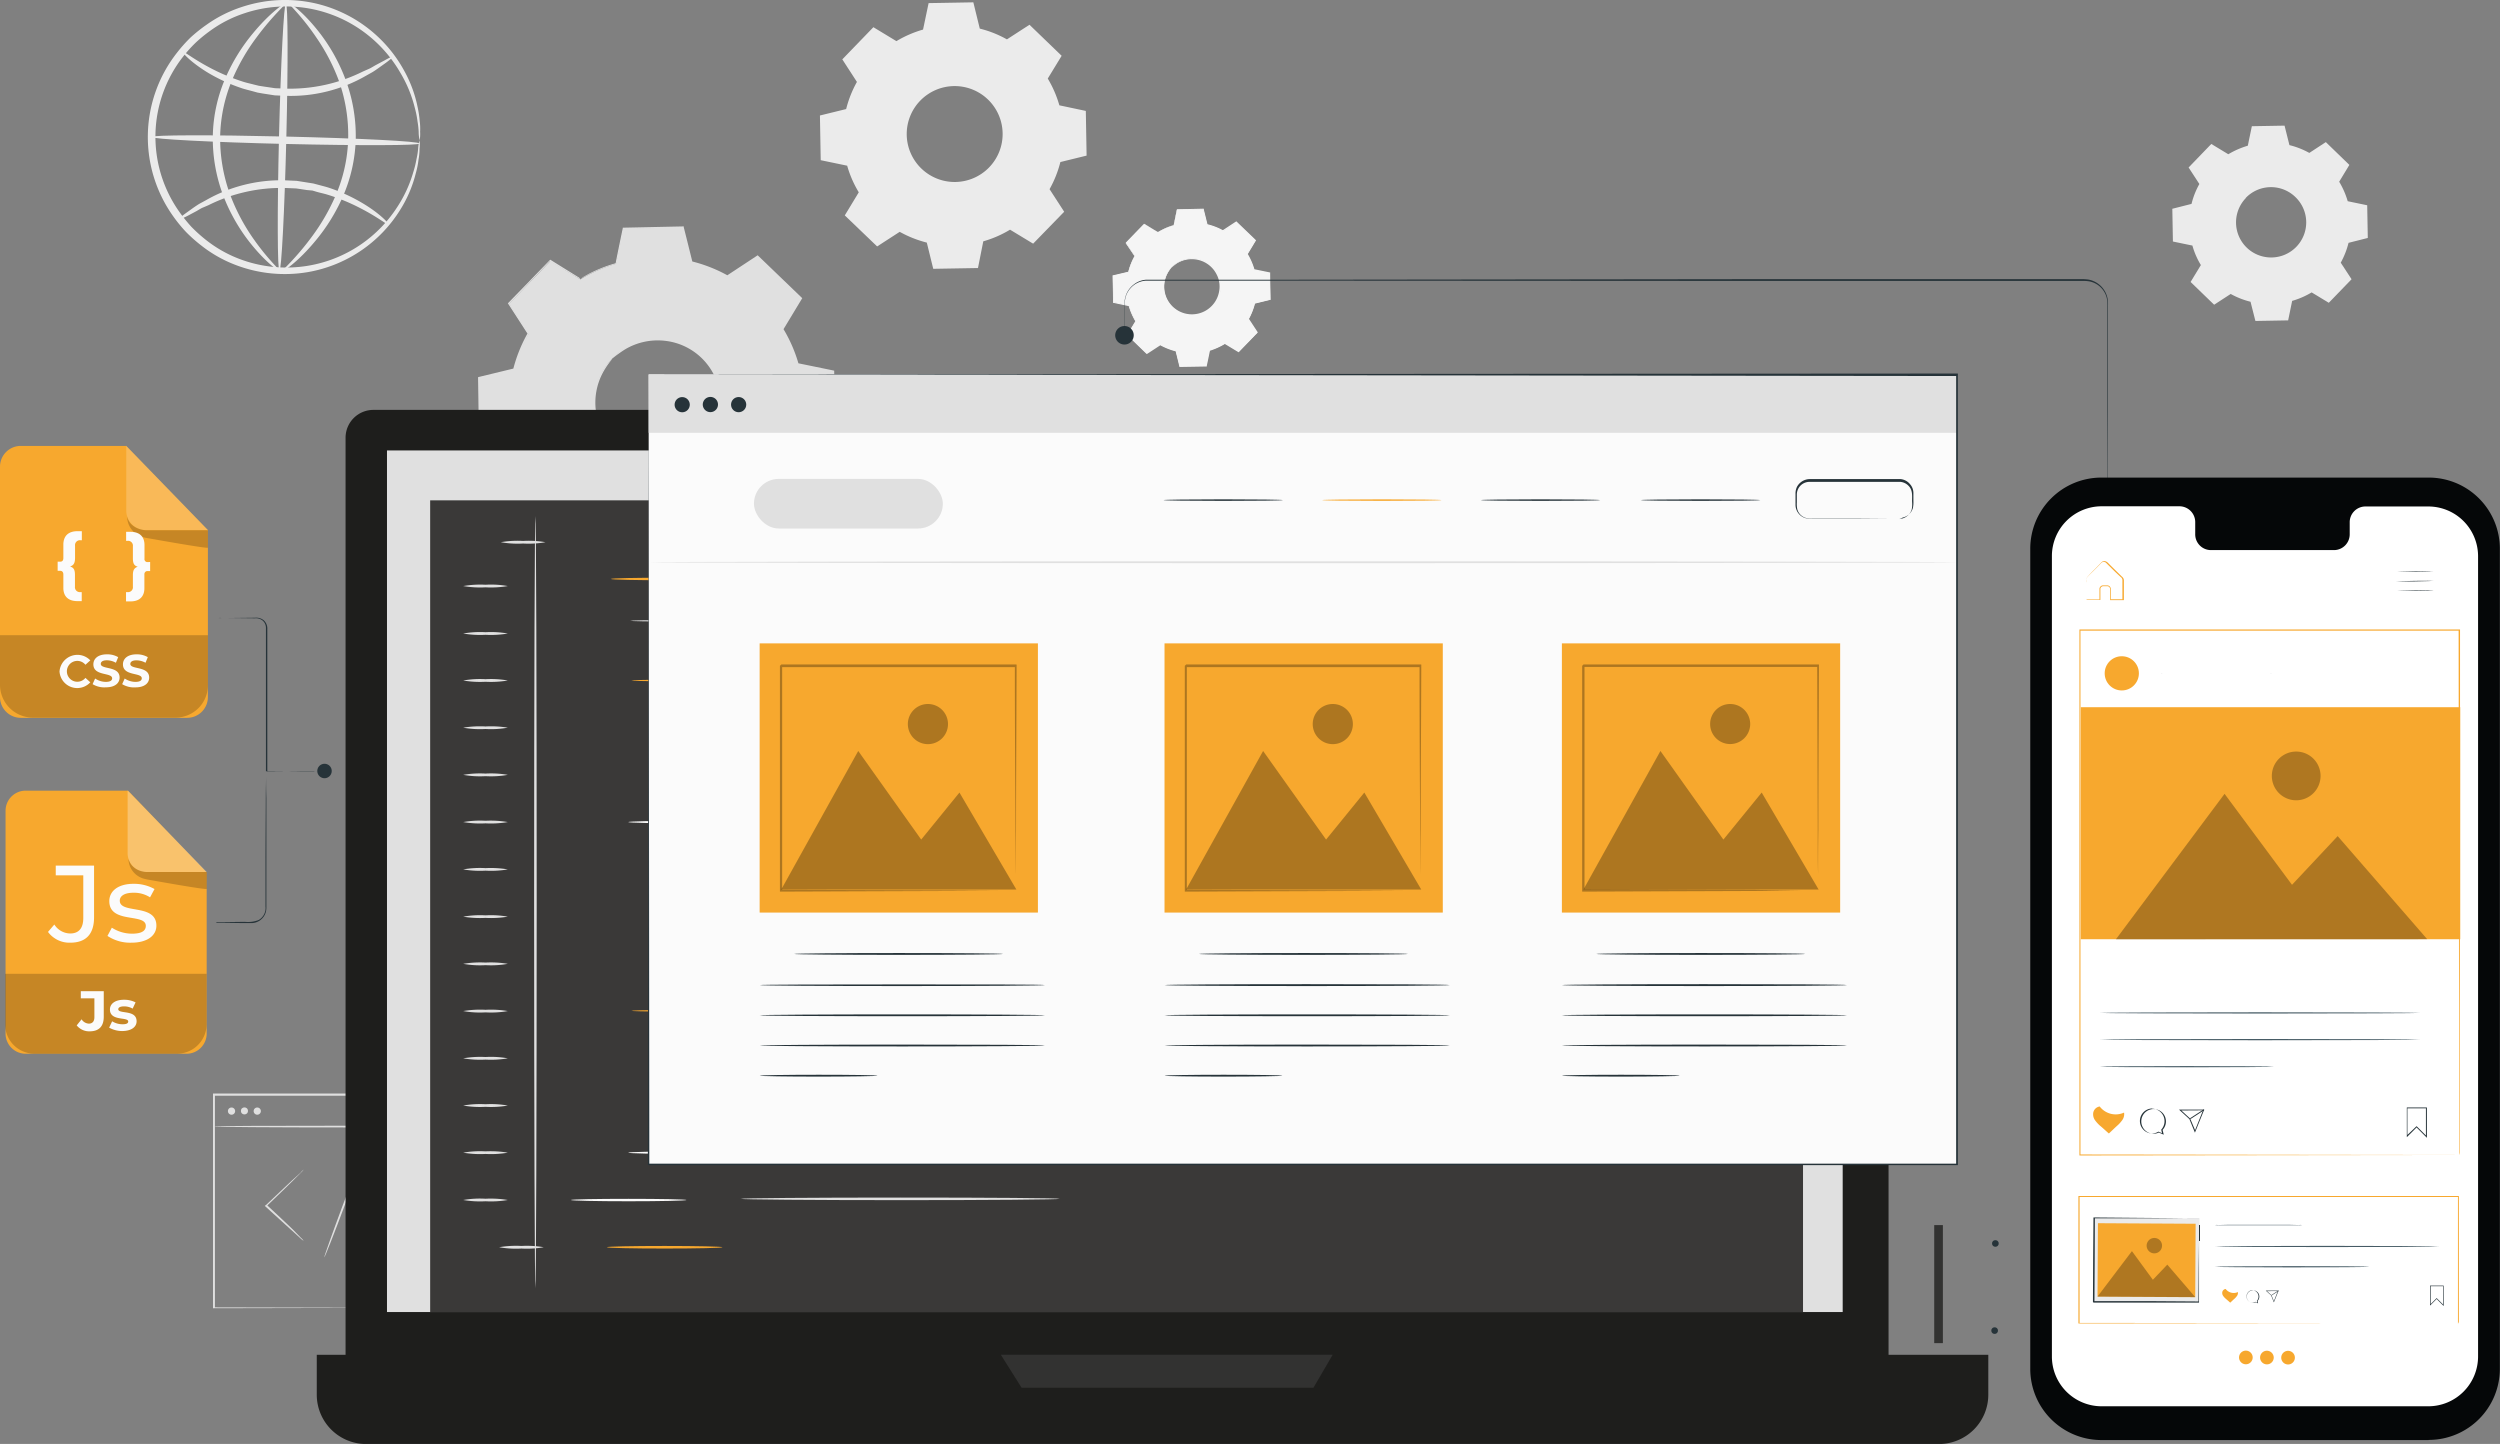 <svg xmlns="http://www.w3.org/2000/svg" viewBox="0 0 513 296.3"><rect x="0" y="0" width="513" height="296.3" fill="#808080" stroke="none"/><defs><style>.cls-1{fill:#ebebeb;}.cls-2{fill:#f5f5f5;}.cls-3{fill:#e0e0e0;}.cls-4{fill:#1e1e1c;}.cls-5{fill:#323231;}.cls-6{fill:#fff;}.cls-7{fill:#263339;}.cls-8{fill:#3a3938;}.cls-9{fill:#f7a82e;}.cls-10{fill:#fbfbfb;}.cls-11{fill:#465b65;}.cls-12,.cls-14{opacity:0.3;}.cls-13,.cls-14,.cls-18{fill:#010101;}.cls-14{isolation:isolate;}.cls-15{opacity:0.2;}.cls-16{fill:#050708;}.cls-17{fill:#f7a82f;}.cls-18{opacity:0.29;}</style></defs><g id="Layer_2" data-name="Layer 2"><g id="Layer_1-2" data-name="Layer 1"><g id="freepik--background-complete--inject-2"><path class="cls-1" d="M457.25,31.65a17.31,17.31,0,0,1,4-1.75l.83-4,6.71-.12,1,4a16.26,16.26,0,0,1,4.08,1.6l3.39-2.22,4.83,4.68L480,37.29a16.9,16.9,0,0,1,1.75,4l4,.83.12,6.71-3.95,1a16.58,16.58,0,0,1-1.6,4.07l2.22,3.4-4.67,4.83L474.35,60a16.7,16.7,0,0,1-4,1.74l-.82,4-6.72.12-1-3.94a16.58,16.58,0,0,1-4.07-1.6l-3.4,2.21-4.83-4.67,2.11-3.47a15.88,15.88,0,0,1-1.74-4l-4-.83-.12-6.72,3.94-1a16.14,16.14,0,0,1,1.61-4.08l-2.21-3.39,4.66-4.83,3.47,2.1Zm3.59,9A7.2,7.2,0,1,0,471,40.42,7.18,7.18,0,0,0,460.84,40.6Z"/><path class="cls-2" d="M237.6,47.62a13.65,13.65,0,0,1,3.23-1.41l.67-3.2,5.42-.09.77,3.18A12.94,12.94,0,0,1,251,47.39l2.74-1.79,3.89,3.76-1.7,2.8a12.79,12.79,0,0,1,1.41,3.24l3.21.66.1,5.42-3.18.77a13.35,13.35,0,0,1-1.3,3.29l1.8,2.74-3.77,3.88-2.79-1.69a13.72,13.72,0,0,1-3.24,1.41l-.67,3.2-5.41.1L241.28,72A13.47,13.47,0,0,1,238,70.69l-2.74,1.8-3.89-3.77,1.69-2.8a13.65,13.65,0,0,1-1.41-3.23l-3.2-.67-.09-5.42,3.18-.78a13,13,0,0,1,1.29-3.28L231,49.8l3.76-3.89,2.81,1.69Zm2.88,7.21a5.81,5.81,0,1,0,8.22-.13h0A5.82,5.82,0,0,0,240.48,54.83Z"/><path class="cls-2" d="M240.48,54.83a4.4,4.4,0,0,1,1.08-.94,5.77,5.77,0,0,1,3.79-.9A5.9,5.9,0,0,1,250,56.26a5.47,5.47,0,0,1,.53,1.63,5.32,5.32,0,0,1,0,1.78,5.89,5.89,0,0,1-4.9,5.12,5.38,5.38,0,0,1-1.79,0,5.66,5.66,0,0,1-1.65-.47,6,6,0,0,1-2.42-2,5.9,5.9,0,0,1-1-2.54,5.79,5.79,0,0,1,.74-3.82,4.52,4.52,0,0,1,.91-1.13,7.41,7.41,0,0,0-.8,1.18,5.83,5.83,0,0,0-.64,3.73,5.67,5.67,0,0,0,11.21-.11,5.32,5.32,0,0,0,0-1.69,5,5,0,0,0-.5-1.55,5.65,5.65,0,0,0-4.42-3.16,5.81,5.81,0,0,0-3.69.77C240.85,54.47,240.51,54.87,240.48,54.83Z"/><path class="cls-2" d="M237.6,47.62a.66.66,0,0,1-.19-.09l-.54-.31L234.77,46h.06l-3.74,3.92v-.11l1.8,2.73,0,.05v.06a13.09,13.09,0,0,0-1.28,3.26v.06h-.06l-3.17.79.09-.12c0,1.7.06,3.51.1,5.41l-.1-.12,3.2.66h.08v.08a14,14,0,0,0,1.4,3.2l.05.07-.05.07-1.69,2.81V68.6c1.22,1.18,2.54,2.46,3.9,3.75h-.19l2.73-1.79.08-.06.09,0a12.7,12.7,0,0,0,3.24,1.27h.1v.1c.25,1,.51,2.09.78,3.18l-.16-.12,5.42-.1-.17.13c.22-1,.45-2.1.67-3.2v-.1h.11a13.34,13.34,0,0,0,3.19-1.4h0l.09,0,.09,0,2.79,1.7h-.2l3.76-3.9v.2L256,65.58,256,65.5l.06-.09a13,13,0,0,0,1.27-3.25v-.09h.09l3.19-.74-.13.16c0-1.85-.06-3.66-.09-5.42l.13.15-3.21-.67h-.09v-.09a13.12,13.12,0,0,0-1.41-3.21l0-.07,0-.08,1.7-2.8v.18l-3.89-3.77h.17L251,47.5h-.12a13.77,13.77,0,0,0-3.25-1.29h-.07v-.07c-.28-1.15-.53-2.21-.74-3.18l.1.08-5.42.07.07-.06c-.27,1.28-.5,2.32-.68,3.2h0a14.27,14.27,0,0,0-2.48,1l-.58.31a.75.75,0,0,1-.2.1l.18-.13.58-.32a12.69,12.69,0,0,1,2.47-1l0,0c.18-.87.38-1.93.64-3.2v-.06h.06l5.41-.13H247v.08l.79,3.17-.08-.07A13.15,13.15,0,0,1,251,47.27h-.13l2.74-1.8.08-.06.07.07,3.91,3.76.08.07-.06.1L256,52.21v-.16a13.66,13.66,0,0,1,1.43,3.28l-.12-.1,3.21.66h.12V56c0,1.77.06,3.57.09,5.42v.12l-.12,0-3.18.78.12-.12a13.82,13.82,0,0,1-1.31,3.33v-.17l1.79,2.73.08.11-.09.1-3.76,3.89-.1.1-.11-.07-2.8-1.69h.17A14,14,0,0,1,248.19,72l.11-.12c-.23,1.09-.45,2.21-.67,3.2v.13h-.13l-5.42.09H242l0-.12c-.27-1.1-.53-2.21-.78-3.18l.12.12a13.59,13.59,0,0,1-3.32-1.31h.14l-2.74,1.79-.1.06-.09-.08-3.89-3.76-.09-.09.06-.1,1.7-2.79V66a13.79,13.79,0,0,1-1.42-3.27l.11.1-3.2-.68h-.11V62c0-1.9-.06-3.69-.08-5.42v-.09h.1l3.18-.74-.08.08a13.16,13.16,0,0,1,1.32-3.31v.1L231,49.91l0-.06.06,0,3.78-3.88h0l2.06,1.28.53.34Z"/><path class="cls-1" d="M86.11,28.81a8,8,0,0,1-.2-1.75,16.25,16.25,0,0,0-.23-2.1,19.27,19.27,0,0,0-.56-2.82,26.21,26.21,0,0,0-3-7.26,27.27,27.27,0,0,0-6.74-7.77A26.91,26.91,0,0,0,50.08,2.75a25.21,25.21,0,0,0-6.85,3.5,29.38,29.38,0,0,0-3.07,2.5,28.66,28.66,0,0,0-2.69,3,26.65,26.65,0,0,0-.74,31.62,32.34,32.34,0,0,0,2.54,3.17,30.93,30.93,0,0,0,2.95,2.66,25.86,25.86,0,0,0,6.64,3.83A27.08,27.08,0,0,0,81.5,42.51a26.47,26.47,0,0,0,3.28-7.1,20.8,20.8,0,0,0,.69-2.8,14.66,14.66,0,0,0,.33-2.09,7.92,7.92,0,0,1,.29-1.73,7.4,7.4,0,0,1,0,1.76,11.64,11.64,0,0,1-.2,2.13,17.47,17.47,0,0,1-.57,2.88,25.64,25.64,0,0,1-3.12,7.37A27.91,27.91,0,0,1,63.1,55.85a28.21,28.21,0,0,1-14.75-1.48,26.61,26.61,0,0,1-7.06-4,30.83,30.83,0,0,1-3.14-2.79,29.76,29.76,0,0,1-2.7-3.33,28,28,0,0,1,.82-33.37,30.88,30.88,0,0,1,2.85-3.2,32.25,32.25,0,0,1,3.3-2.63,26.73,26.73,0,0,1,7.24-3.63A28.16,28.16,0,0,1,64.48.64,27.87,27.87,0,0,1,82.91,14.46,25.88,25.88,0,0,1,85.7,22a21.81,21.81,0,0,1,.43,2.9,11.76,11.76,0,0,1,.08,2.14A7.35,7.35,0,0,1,86.11,28.81Z"/><path class="cls-1" d="M80.61,11.62c.06.09-.43.52-1.39,1.24l-1.77,1.26c-.36.25-.74.52-1.13.74L75,15.6a30.89,30.89,0,0,1-16.16,4.07l-2.45-.1L54,19.2,52.86,19l-1.09-.3c-.74-.2-1.47-.37-2.11-.58A35.83,35.83,0,0,1,42.8,15c-3.69-2.22-5.48-4.26-5.34-4.43s2.15,1.53,5.86,3.46a41.15,41.15,0,0,0,6.73,2.79c.65.2,1.34.34,2,.52l1.06.26,1.09.17,2.25.33,2.33.09a33.55,33.55,0,0,0,15.68-3.51l1.36-.6c.43-.21.8-.45,1.17-.66l1.87-1C79.94,11.81,80.55,11.54,80.61,11.62Z"/><path class="cls-1" d="M36.63,45.06c-.07-.09.43-.52,1.38-1.23l1.77-1.27c.36-.24.74-.51,1.13-.74l1.36-.74A31.08,31.08,0,0,1,58.43,37l2.45.11,2.34.37c.39.07.74.11,1.15.19l1.09.29c.74.2,1.44.37,2.11.59a35.83,35.83,0,0,1,6.86,3.16c3.69,2.21,5.48,4.25,5.34,4.42s-2.15-1.53-5.9-3.45a40.87,40.87,0,0,0-6.75-2.76c-.66-.2-1.35-.34-2-.52l-1-.3L63,39l-2.21-.33-2.34-.1a33.52,33.52,0,0,0-15.64,3.52l-1.38.59c-.42.22-.79.46-1.15.66l-1.88,1C37.3,44.88,36.69,45.15,36.63,45.06Z"/><path class="cls-1" d="M86.1,29.45c0,.41-12.33.45-27.51.09s-27.49-1-27.47-1.43,12.32-.45,27.5-.09S86.1,29,86.1,29.45Z"/><path class="cls-1" d="M57.34,55.6c-.42,0-.46-12.32-.09-27.49S58.25.64,58.67.64s.46,12.31.09,27.49S57.75,55.61,57.34,55.6Z"/><path class="cls-1" d="M57.34,55.56c-.1.16-3.13-1.89-6.64-6.54a37.19,37.19,0,0,1-4.91-8.93,33.17,33.17,0,0,1-2.12-12.32,31.49,31.49,0,0,1,2.78-12.19,37.62,37.62,0,0,1,5.37-8.64C55.5,2.46,58.57.48,58.67.64s-2.61,2.42-6,7a41.46,41.46,0,0,0-4.94,8.53A31.74,31.74,0,0,0,45.18,27.8,33.58,33.58,0,0,0,47.1,39.6a40.16,40.16,0,0,0,4.48,8.78C54.77,53.09,57.49,55.4,57.34,55.56Z"/><path class="cls-1" d="M59.29.64c.1-.16,3.13,1.89,6.63,6.54a36.57,36.57,0,0,1,4.91,8.94A33,33,0,0,1,73,28.44a31.54,31.54,0,0,1-2.78,12.2,37.82,37.82,0,0,1-5.39,8.66c-3.68,4.48-6.76,6.46-6.86,6.3s2.62-2.42,6-7a42,42,0,0,0,4.93-8.54,31.41,31.41,0,0,0,2.55-11.7,33.35,33.35,0,0,0-1.92-11.8A40.16,40.16,0,0,0,65,7.83C61.84,3.12,59.14.82,59.29.64Z"/><path class="cls-3" d="M119.12,57.31a30.38,30.38,0,0,1,7.3-3.18l1.48-7.22,12.21-.22,1.75,7.18a29.34,29.34,0,0,1,7.41,3l6.18-4,8.79,8.49-3.83,6.31a30,30,0,0,1,3.18,7.3l7.22,1.47L171,88.55l-7.18,1.77a30.18,30.18,0,0,1-2.91,7.37l4.05,6.17-8.46,8.86-6.31-3.83a30,30,0,0,1-7.3,3.17l-1.48,7.23-12.21.22-1.76-7.21a30,30,0,0,1-7.41-3l-6.2,4.11L105.07,105l3.83-6.32a29.58,29.58,0,0,1-3.17-7.3L98.5,89.88l-.22-12.21,7.17-1.75a29.82,29.82,0,0,1,3-7.38l-4-6.17,8.48-8.79,6.31,3.83Zm6.51,16.27a13.1,13.1,0,1,0,18.53-.33,13.11,13.11,0,0,0-18.53.33Z"/><path class="cls-3" d="M125.63,73.58a9.79,9.79,0,0,1,2.44-2.14,13,13,0,0,1,8.54-2,13.27,13.27,0,0,1,10.51,7.36,12.57,12.57,0,0,1,1.2,3.69,12.73,12.73,0,0,1,.07,4A13.37,13.37,0,0,1,137.33,96a12.67,12.67,0,0,1-4,.07A12.49,12.49,0,0,1,129.61,95a13.3,13.3,0,0,1-7.73-10.25,13,13,0,0,1,1.73-8.61,9.78,9.78,0,0,1,2-2.52c.07.06-.79.87-1.8,2.67a13,13,0,0,0-1.48,8.38,12.83,12.83,0,0,0,14.86,10.6A12.73,12.73,0,0,0,147.7,84.4a12,12,0,0,0,0-3.82,12.19,12.19,0,0,0-1.11-3.48,12.81,12.81,0,0,0-10-7.15,13.09,13.09,0,0,0-8.34,1.75A28.63,28.63,0,0,0,125.63,73.58Z"/><path class="cls-3" d="M119.12,57.31s-.14-.06-.41-.21l-1.21-.7-4.78-2.81h.15l-8.43,8.85V62.2l4.07,6.15.07.11-.07.12A30.48,30.48,0,0,0,105.64,76v.14l-.14,0-7.17,1.78.21-.26c.07,3.84.15,7.93.24,12.21l-.24-.29,7.23,1.48H106l.06.18a29.36,29.36,0,0,0,3.15,7.22l.1.17-.1.17c-1.19,1.95-2.49,4.11-3.82,6.31l0-.41,8.8,8.47-.44,0,6.17-4.05L120,109l.19.1a29.9,29.9,0,0,0,7.32,2.88l.22,0,0,.21c.55,2.25,1.16,4.7,1.76,7.18l-.36-.28,12.21-.22-.36.29c.48-2.28,1-4.75,1.48-7.22l0-.22.22-.07a29.78,29.78,0,0,0,7.21-3.13h0l.19-.12.2.12,6.3,3.83-.46.06,8.48-8.78,0,.46-4-6.17-.12-.18.11-.2a29.59,29.59,0,0,0,2.88-7.32l.06-.21.21-.05L171,88.2l-.27.35q-.1-6.24-.2-12.21l.27.34-7.22-1.52-.2,0-.06-.19a29.6,29.6,0,0,0-3.13-7.24l-.09-.17.09-.16,3.84-6.3,0,.38-8.77-8.5h.36l-6.19,4-.13.09-.15-.08a29.11,29.11,0,0,0-7.37-2.91l-.15,0v-.15c-.63-2.6-1.2-5-1.73-7.17l.21.17L127.91,47l.17-.13c-.62,2.88-1.13,5.25-1.55,7.22v.07h-.07a29.93,29.93,0,0,0-5.58,2.15l-1.32.69a3.61,3.61,0,0,1-.44.22l.41-.28c.26-.18.74-.43,1.29-.74A28.69,28.69,0,0,1,126.39,54l-.08.09c.39-2,.87-4.34,1.48-7.24v-.13h.13l12.21-.26h.18l0,.18c.56,2.21,1.14,4.55,1.79,7.16l-.19-.18a30.19,30.19,0,0,1,7.49,2.95h-.28l6.16-4.06.19-.13.17.16,8.8,8.47.18.17-.13.22-3.81,6.31v-.33a29.64,29.64,0,0,1,3.21,7.37l-.25-.24L170.91,76l.27.06v.27q.12,6,.22,12.22v.28l-.28.08L164,90.62l.26-.27a29.73,29.73,0,0,1-2.95,7.5v-.38l4,6.17.16.25-.2.22-8.48,8.79-.21.21-.26-.16L150,109.13h.38a30,30,0,0,1-7.37,3.2l.26-.28c-.52,2.48-1,5-1.47,7.23l-.06.29h-.29l-12.22.21H129l-.08-.29c-.6-2.47-1.2-4.93-1.75-7.17l.26.27a31.15,31.15,0,0,1-7.49-3h.37l-6.18,4-.24.15-.2-.2-8.77-8.49-.19-.19.14-.22c1.33-2.22,2.64-4.36,3.83-6.31v.34a30.54,30.54,0,0,1-3.2-7.37l.24.22-7.23-1.52-.23,0v-.18c-.06-4.28-.12-8.37-.18-12.21v-.21l.21-.06,7.17-1.74-.18.19a30.22,30.22,0,0,1,3-7.46v.22l-4-6.18-.08-.14.11-.1,8.51-8.77.08-.07.08.05,4.64,2.89,1.2.74A3.79,3.79,0,0,1,119.12,57.31Z"/><path class="cls-1" d="M183.93,8.45a22.81,22.81,0,0,1,5.48-2.38L190.55.64l9.18-.16,1.32,5.39a22.33,22.33,0,0,1,5.57,2.21l4.63-3,6.6,6.37L215,16.12a22.88,22.88,0,0,1,2.38,5.49l5.43,1.15.16,9.17-5.38,1.32a22.74,22.74,0,0,1-2.22,5.57l3,4.63L212,50l-4.74-2.87a22.35,22.35,0,0,1-5.49,2.39L200.68,55l-9.18.16-1.32-5.38a22.8,22.8,0,0,1-5.56-2.21l-4.63,3-6.64-6.37,2.87-4.74A22.11,22.11,0,0,1,173.84,34l-5.43-1.13-.16-9.17,5.38-1.32a22.72,22.72,0,0,1,2.21-5.57l-3-4.63,6.38-6.6,4.74,2.87Zm4.89,12.22a9.84,9.84,0,1,0,13.92-.24h0A9.84,9.84,0,0,0,188.82,20.67Z"/><path class="cls-3" d="M78.8,254.58a4.2,4.2,0,0,1,.56-.63L81,252.33c1.37-1.35,3.28-3.2,5.4-5.23l0,0v.27c-2.14-2-4.06-3.79-5.44-5.12l-1.62-1.59a4.66,4.66,0,0,1-.56-.61,3,3,0,0,1,.66.51l1.7,1.47c1.43,1.28,3.37,3.06,5.51,5l.15.13-.15.14,0,0c-2.13,2-4.07,3.85-5.48,5.17l-1.69,1.53A3.74,3.74,0,0,1,78.8,254.58Z"/><path class="cls-3" d="M62.31,240a4.2,4.2,0,0,1-.56.63l-1.61,1.61c-1.36,1.35-3.27,3.2-5.4,5.23l-.05,0v-.27c2.14,2,4.07,3.8,5.44,5.13L61.75,254a3.31,3.31,0,0,1,.56.62,3.69,3.69,0,0,1-.66-.52L60,252.59c-1.42-1.27-3.37-3.05-5.51-5l-.15-.14.15-.14.05,0c2.12-2,4.06-3.84,5.47-5.16l1.69-1.53A3.74,3.74,0,0,1,62.31,240Z"/><path class="cls-3" d="M66.54,258c-.09,0,1.64-4.91,3.87-10.88s4.13-10.79,4.23-10.75-1.64,4.91-3.87,10.88S66.64,258.05,66.54,258Z"/><path class="cls-3" d="M97.59,268.44v-3.16c0-2.06,0-5.06,0-8.85,0-7.64,0-18.57-.08-31.74l.16.16H43.91l.19-.19v43.78l-.17-.17,38.79.09,11,0h.06l-11,0-38.9.09h-.17V224.4H97.81v.16c0,13.21-.06,24.17-.08,31.84,0,3.8,0,6.79,0,8.84v2.32A3.42,3.42,0,0,1,97.59,268.44Z"/><path class="cls-3" d="M98,231.15c0,.11-12.13.2-27.08.2s-27.08-.09-27.08-.2S56,231,70.93,231,98,231.05,98,231.15Z"/><path class="cls-3" d="M48.25,228a.74.74,0,1,1-.73-.74A.74.74,0,0,1,48.25,228Z"/><circle class="cls-3" cx="50.16" cy="227.96" r="0.72"/><path class="cls-3" d="M53.53,228a.74.74,0,1,1-.74-.74A.74.74,0,0,1,53.53,228Z"/></g><rect class="cls-4" x="439.72" y="145.23" width="49.38" height="13.91"/><rect class="cls-5" x="485.43" y="146.99" width="2.77" height="10.64"/><path class="cls-6" d="M481.69,149.22a.89.89,0,1,0,.9-.88h0A.9.9,0,0,0,481.69,149.22Z"/><path class="cls-6" d="M481.69,153a.89.89,0,1,0,.9-.88h0a.89.89,0,0,0-.88.88Z"/><rect class="cls-5" x="475.94" y="148.34" width="2.72" height="8.18"/><rect class="cls-5" x="472.01" y="148.34" width="2.72" height="8.18"/><rect class="cls-5" x="468.09" y="148.34" width="2.72" height="8.18"/><rect class="cls-5" x="464.16" y="148.34" width="2.72" height="8.18"/><rect class="cls-5" x="460.23" y="148.34" width="2.72" height="8.18"/><rect class="cls-5" x="456.31" y="148.34" width="2.72" height="8.18"/><rect class="cls-5" x="452.39" y="148.34" width="2.72" height="8.18"/><rect class="cls-5" x="448.46" y="148.34" width="2.72" height="8.18"/><rect class="cls-5" x="444.53" y="148.34" width="2.72" height="8.18"/><rect class="cls-5" x="440.61" y="148.34" width="2.72" height="8.18"/><path class="cls-7" d="M458.56,145.24a2,2,0,0,0,.05-.43c0-.29,0-.7,0-1.24s0-1.19.07-1.95a12,12,0,0,1,.33-2.54,9.35,9.35,0,0,1,1.32-2.78,6.17,6.17,0,0,1,2.71-2.21,13.25,13.25,0,0,1,3.84-.78l4.25-.37c5.83-.5,11.11-.83,14.95-.9h5.77a1.55,1.55,0,0,0,.43,0l-.43,0-1.23-.08c-1.08,0-2.62-.09-4.55-.08-3.83,0-9.13.3-15,.81l-4.25.38a12.82,12.82,0,0,0-3.92.82,6.3,6.3,0,0,0-2.81,2.29,9.07,9.07,0,0,0-1.32,2.88,12.45,12.45,0,0,0-.3,2.58v3.19A2.26,2.26,0,0,0,458.56,145.24Z"/><path class="cls-7" d="M473.54,145.24a2.81,2.81,0,0,0,0-.41v-1.16c0-.48,0-1.12,0-1.83a5.69,5.69,0,0,1,.61-2.29,4.41,4.41,0,0,1,2.22-1.72,6.11,6.11,0,0,1,3.25-.33,5.56,5.56,0,0,1,1.68.57,3.15,3.15,0,0,1,1.3,1.23,1.76,1.76,0,0,1,0,1.75,2.3,2.3,0,0,1-1.47,1.11,1.87,1.87,0,0,1-1.73-.5,2.48,2.48,0,0,1-.27-3.34,3.82,3.82,0,0,1,1.31-1.15,4.91,4.91,0,0,1,1.63-.42q.84-.13,1.62-.21c1.06-.12,2-.19,2.95-.23,1.8-.07,3.26,0,4.27,0h1.57a1.36,1.36,0,0,0-.4,0l-1.17-.06c-1,0-2.47-.1-4.27-.06-.9,0-1.9.08-2.95.18l-1.64.21c-.29.05-.56.07-.85.13a3.22,3.22,0,0,0-.87.31,3.88,3.88,0,0,0-1.43,1.24,2.78,2.78,0,0,0,.3,3.73,2.19,2.19,0,0,0,2,.58,2.63,2.63,0,0,0,1.69-1.27,2.09,2.09,0,0,0,0-2,3.53,3.53,0,0,0-1.43-1.36,5.66,5.66,0,0,0-1.78-.59,6.38,6.38,0,0,0-3.4.37,4.58,4.58,0,0,0-2.33,1.85,5.8,5.8,0,0,0-.58,2.39c-.05.73,0,1.34,0,1.84a9.7,9.7,0,0,0,0,1.17A1.69,1.69,0,0,0,473.54,145.24Z"/><path class="cls-7" d="M454.52,145.24a2.47,2.47,0,0,0,.11-.47c.05-.3.14-.73.25-1.32a26.81,26.81,0,0,1,1.48-4.71,13.72,13.72,0,0,1,4.3-5.76,8,8,0,0,1,3.94-1.48,42.25,42.25,0,0,1,4.63-.25c6.38-.12,12.17-.09,16.35-.26,2.09-.07,3.78-.17,5-.25l1.34-.12a2.4,2.4,0,0,0,.46-.05h-.47l-1.34.05c-1.17,0-2.86.11-5,.15-4.18.11-10,0-16.34.16a42.85,42.85,0,0,0-4.67.26,8.37,8.37,0,0,0-4.07,1.58,12.57,12.57,0,0,0-2.72,2.87,16.68,16.68,0,0,0-1.61,3,24.07,24.07,0,0,0-1.37,4.77c-.11.58-.17,1-.21,1.34A3.47,3.47,0,0,0,454.52,145.24Z"/><rect class="cls-4" x="440.39" y="118.91" width="48.02" height="6.97"/><rect class="cls-5" x="451.71" y="122.4" width="26.15" height="3.49"/><path class="cls-7" d="M428.17,263.51s.53.08,1.47.35a12.27,12.27,0,0,1,3.63,1.78,9.9,9.9,0,0,1,2,1.89,7.32,7.32,0,0,1,.84,1.29,8.56,8.56,0,0,1,.52,1.55,26.93,26.93,0,0,1,.27,7.37,15.62,15.62,0,0,0,1.1,7.38,8.38,8.38,0,0,0,2,2.62,9.17,9.17,0,0,0,2.41,1.52,9.42,9.42,0,0,0,2.25.68,8.08,8.08,0,0,0,1.77.07,5.85,5.85,0,0,0,1.1-.17,2.38,2.38,0,0,0,.38-.11s-.53.12-1.48.16a7.72,7.72,0,0,1-1.73-.13,9.35,9.35,0,0,1-4.53-2.22,7.9,7.9,0,0,1-1.88-2.55,15.39,15.39,0,0,1-1-7.2,26.31,26.31,0,0,0-.31-7.43,8.92,8.92,0,0,0-.56-1.6,7,7,0,0,0-.88-1.34,10.37,10.37,0,0,0-2.11-1.91,12,12,0,0,0-3.69-1.72,8.18,8.18,0,0,0-1.1-.2A2,2,0,0,0,428.17,263.51Z"/><rect class="cls-4" x="446.37" y="287.51" width="3.94" height="4.79"/><path class="cls-7" d="M424.5,255.16a.68.68,0,1,0,1.36,0,.67.67,0,0,0-.68-.68h0A.68.68,0,0,0,424.5,255.16Z"/><circle class="cls-7" cx="409.45" cy="255.16" r="0.68"/><circle class="cls-7" cx="409.3" cy="273.04" r="0.68"/><path class="cls-7" d="M424.5,273.32a.68.68,0,1,0,.68-.68h0A.69.69,0,0,0,424.5,273.32Z"/><rect class="cls-5" x="396.9" y="251.39" width="1.78" height="24.22"/><path class="cls-4" d="M76.62,84.11H382.53a5,5,0,0,1,5,5V282.73a10.74,10.74,0,0,1-10.75,10.74H81.65a10.74,10.74,0,0,1-10.74-10.74V89.83A5.71,5.71,0,0,1,76.62,84.11Z"/><path class="cls-4" d="M65,278h343v8.2a10.12,10.12,0,0,1-10.12,10.11H75.16A10.12,10.12,0,0,1,65,286.19h0V278Z"/><rect class="cls-3" x="79.41" y="92.43" width="298.71" height="176.8"/><polygon class="cls-5" points="205.37 277.99 209.63 284.76 269.52 284.76 273.47 277.99 205.37 277.99"/><rect class="cls-8" x="88.27" y="102.67" width="281.71" height="166.56"/><path class="cls-3" d="M109.87,264.35c-.15,0-.27-35.48-.27-79.23s.12-79.23.27-79.23.26,35.47.26,79.23S110,264.35,109.87,264.35Z"/><path class="cls-3" d="M104.2,120.26a20.59,20.59,0,0,1-4.57.26,20.65,20.65,0,0,1-4.58-.26,20.27,20.27,0,0,1,4.58-.27A19.47,19.47,0,0,1,104.2,120.26Z"/><path class="cls-3" d="M111.93,111.26a19.6,19.6,0,0,1-4.58.27,19.6,19.6,0,0,1-4.58-.27,20,20,0,0,1,4.58-.26A20,20,0,0,1,111.93,111.26Z"/><path class="cls-3" d="M104.2,130a20.59,20.59,0,0,1-4.57.26,20.65,20.65,0,0,1-4.58-.26,19.6,19.6,0,0,1,4.58-.27A19.47,19.47,0,0,1,104.2,130Z"/><path class="cls-3" d="M104.2,139.64a20.59,20.59,0,0,1-4.57.26,20.65,20.65,0,0,1-4.58-.26,19.6,19.6,0,0,1,4.58-.27A19.47,19.47,0,0,1,104.2,139.64Z"/><path class="cls-3" d="M104.2,149.32a19.54,19.54,0,0,1-4.57.27,19.6,19.6,0,0,1-4.58-.27,21,21,0,0,1,4.58-.25A20.91,20.91,0,0,1,104.2,149.32Z"/><path class="cls-3" d="M104.2,159a19.54,19.54,0,0,1-4.57.27,19.6,19.6,0,0,1-4.58-.27,20,20,0,0,1,4.58-.26A19.83,19.83,0,0,1,104.2,159Z"/><path class="cls-3" d="M104.2,168.69a20.59,20.59,0,0,1-4.57.26,20.65,20.65,0,0,1-4.58-.26,19.6,19.6,0,0,1,4.58-.27A20.85,20.85,0,0,1,104.2,168.69Z"/><path class="cls-3" d="M104.2,178.4a19.9,19.9,0,0,1-4.57.26,20,20,0,0,1-4.58-.26,20,20,0,0,1,4.58-.26A21.26,21.26,0,0,1,104.2,178.4Z"/><path class="cls-3" d="M104.2,188.1a21,21,0,0,1-4.57.25,21,21,0,0,1-4.58-.25,19.6,19.6,0,0,1,4.58-.27A19.47,19.47,0,0,1,104.2,188.1Z"/><path class="cls-3" d="M104.2,197.78a19.54,19.54,0,0,1-4.57.27,19.6,19.6,0,0,1-4.58-.27,20.65,20.65,0,0,1,4.58-.26A20.52,20.52,0,0,1,104.2,197.78Z"/><path class="cls-3" d="M104.2,207.47a19.54,19.54,0,0,1-4.57.27,19.6,19.6,0,0,1-4.58-.27,20.65,20.65,0,0,1,4.58-.26A20.52,20.52,0,0,1,104.2,207.47Z"/><path class="cls-3" d="M104.2,217.17a20.59,20.59,0,0,1-4.57.26,20.65,20.65,0,0,1-4.58-.26,20.27,20.27,0,0,1,4.58-.27A19.47,19.47,0,0,1,104.2,217.17Z"/><path class="cls-3" d="M104.2,226.86a19.9,19.9,0,0,1-4.57.26,20,20,0,0,1-4.58-.26,19.6,19.6,0,0,1,4.58-.27A19.47,19.47,0,0,1,104.2,226.86Z"/><path class="cls-3" d="M104.2,236.53a20.59,20.59,0,0,1-4.57.26,20.65,20.65,0,0,1-4.58-.26,19.6,19.6,0,0,1,4.58-.27A20.85,20.85,0,0,1,104.2,236.53Z"/><path class="cls-3" d="M104.2,246.24a20.59,20.59,0,0,1-4.57.26,20.65,20.65,0,0,1-4.58-.26,20,20,0,0,1,4.58-.26A21.26,21.26,0,0,1,104.2,246.24Z"/><path class="cls-3" d="M111.57,255.93a19.54,19.54,0,0,1-4.57.27,19.67,19.67,0,0,1-4.58-.27,20.65,20.65,0,0,1,4.58-.26A20.52,20.52,0,0,1,111.57,255.93Z"/><path class="cls-9" d="M148.26,255.93c0,.15-5.32.27-11.88.27s-11.87-.12-11.87-.27,5.31-.26,11.87-.26S148.26,255.79,148.26,255.93Z"/><path class="cls-9" d="M149.09,118.8c0,.15-5.32.27-11.87.27s-11.88-.12-11.88-.27,5.31-.26,11.88-.26S149.09,118.66,149.09,118.8Z"/><path class="cls-9" d="M174,139.64c0,.14-10,.26-22.22.26s-22.22-.12-22.22-.26,9.95-.27,22.22-.27S174,139.49,174,139.64Z"/><path class="cls-3" d="M225.34,139.64c0,.14-10,.26-22.22.26s-22.21-.12-22.21-.26,9.94-.27,22.21-.27S225.34,139.49,225.34,139.64Z"/><path class="cls-3" d="M205.73,149.32c0,.15-14.66.27-32.75.27s-32.75-.12-32.75-.27,14.66-.25,32.75-.25S205.73,149.18,205.73,149.32Z"/><path class="cls-3" d="M205.73,159c0,.15-14.66.27-32.75.27s-32.75-.12-32.75-.27,14.66-.26,32.75-.26S205.73,158.87,205.73,159Z"/><path class="cls-3" d="M250.79,188.1c0,.14-14.67.25-32.75.25s-32.75-.11-32.75-.25,14.66-.27,32.75-.27S250.79,188,250.79,188.1Z"/><path class="cls-3" d="M231.34,168.69c0,.14-14.67.26-32.75.26s-32.75-.12-32.75-.26,14.66-.27,32.75-.27S231.34,168.56,231.34,168.69Z"/><path class="cls-3" d="M311.36,168.69c0,.14-14.66.26-32.74.26s-32.75-.12-32.75-.26,14.66-.27,32.75-.27S311.36,168.56,311.36,168.69Z"/><path class="cls-10" d="M283.53,149.32c0,.15-14.66.27-32.74.27s-32.75-.12-32.75-.27,14.66-.25,32.75-.25S283.53,149.18,283.53,149.32Z"/><path class="cls-10" d="M328.77,188.1c0,.14-14.66.25-32.75.25s-32.74-.11-32.74-.25,14.66-.27,32.74-.27S328.77,188,328.77,188.1Z"/><path class="cls-11" d="M319.74,159c0,.15-22.77.27-50.88.27S218,159.17,218,159s22.76-.26,50.88-.26S319.74,158.87,319.74,159Z"/><path class="cls-10" d="M140.88,246.24c0,.14-5.31.26-11.88.26s-11.87-.12-11.87-.26S122.45,246,129,246,140.88,246.11,140.88,246.24Z"/><path class="cls-10" d="M152.64,168.69c0,.14-5.32.26-11.88.26s-11.87-.12-11.87-.26,5.31-.27,11.87-.27S152.64,168.56,152.64,168.69Z"/><path class="cls-9" d="M343,168.69c0,.14-5.31.26-11.87.26s-11.85-.09-11.85-.26,5.32-.27,11.88-.27S343,168.56,343,168.69Z"/><path class="cls-9" d="M174,207.42c0,.14-10,.26-22.22.26s-22.22-.12-22.22-.26,9.95-.26,22.22-.26S174,207.27,174,207.42Z"/><path class="cls-3" d="M225.34,207.42c0,.14-10,.26-22.22.26s-22.21-.12-22.21-.26,9.94-.26,22.21-.26S225.34,207.27,225.34,207.42Z"/><path class="cls-3" d="M205.73,217.11c0,.15-14.66.27-32.75.27s-32.75-.12-32.75-.27,14.66-.26,32.75-.26S205.73,217,205.73,217.11Z"/><path class="cls-3" d="M205.73,226.8c0,.15-14.66.27-32.75.27s-32.75-.12-32.75-.27,14.66-.27,32.75-.27S205.73,226.65,205.73,226.8Z"/><path class="cls-3" d="M231.34,236.53c0,.14-14.67.26-32.75.26s-32.75-.12-32.75-.26,14.66-.26,32.75-.26S231.34,236.35,231.34,236.53Z"/><path class="cls-3" d="M311.36,236.53c0,.14-14.66.26-32.74.26s-32.75-.12-32.75-.26,14.66-.26,32.75-.26S311.36,236.35,311.36,236.53Z"/><path class="cls-3" d="M217.47,246c0,.15-14.66.27-32.74.27S152,246.14,152,246s14.66-.26,32.76-.26S217.47,245.85,217.47,246Z"/><path class="cls-3" d="M194.81,127.39c0,.15-14.67.27-32.75.27s-32.75-.12-32.75-.27,14.66-.26,32.75-.26S194.81,127.27,194.81,127.39Z"/><path class="cls-10" d="M283.53,217.11c0,.15-14.66.27-32.74.27s-32.75-.12-32.75-.27,14.66-.26,32.75-.26S283.53,217,283.53,217.11Z"/><path class="cls-11" d="M319.74,226.8c0,.15-22.77.27-50.88.27S218,227,218,226.8s22.76-.27,50.88-.27S319.74,226.65,319.74,226.8Z"/><path class="cls-10" d="M152.64,236.53c0,.14-5.32.26-11.88.26s-11.87-.12-11.87-.26,5.31-.26,11.87-.26S152.64,236.35,152.64,236.53Z"/><path class="cls-9" d="M343,236.53c0,.14-5.31.26-11.87.26s-11.85-.15-11.85-.26,5.32-.26,11.88-.26S343,236.35,343,236.53Z"/><g id="freepik--Window--inject-2"><path class="cls-7" d="M230.75,68.79V62.55a5.24,5.24,0,0,1,.36-2.15,4.8,4.8,0,0,1,1.52-2,4.57,4.57,0,0,1,2.59-1h26.86l97.65-.12h67.36a9.07,9.07,0,0,1,1.47.09,4.9,4.9,0,0,1,3.92,3.93,7.47,7.47,0,0,1,.08,1.42V84.62c0,12.54,0,22.61-.06,29.61v8c0-1.85,0-4.56,0-8,0-7,0-17.11-.06-29.61V62.78a7,7,0,0,0-.08-1.37,4.57,4.57,0,0,0-3.69-3.68,7.42,7.42,0,0,0-1.41-.08H359.71L262,57.59H235.15a4.59,4.59,0,0,0-2.51.93,4.72,4.72,0,0,0-1.47,1.9,5.21,5.21,0,0,0-.37,2.1V68A4.85,4.85,0,0,1,230.75,68.79Z"/><path class="cls-7" d="M434.31,125.13a1.9,1.9,0,1,1-1.89-1.89,1.9,1.9,0,0,1,1.89,1.89Z"/><path class="cls-7" d="M232.64,68.79a1.9,1.9,0,1,1-1.9-1.89h0A1.89,1.89,0,0,1,232.64,68.79Z"/><polygon class="cls-10" points="133.1 76.83 133.1 238.9 278.75 238.9 296.87 238.9 401.59 238.9 401.59 76.83 133.1 76.83"/><rect class="cls-3" x="133.1" y="76.83" width="268.48" height="11.98"/><circle class="cls-7" cx="139.99" cy="83.03" r="1.56" transform="translate(35.6 207.92) rotate(-80.78)"/><path class="cls-7" d="M147.33,83a1.56,1.56,0,1,1-1.55-1.55h0A1.55,1.55,0,0,1,147.33,83Z"/><circle class="cls-7" cx="151.57" cy="83.03" r="1.56"/><path class="cls-7" d="M263.24,102.62c0,.09-5.48.16-12.23.16s-12.24-.07-12.24-.16,5.48-.16,12.24-.16S263.24,102.53,263.24,102.62Z"/><path class="cls-9" d="M295.8,102.62c0,.09-5.48.16-12.24.16s-12.24-.07-12.24-.16,5.48-.16,12.24-.16S295.8,102.53,295.8,102.62Z"/><path class="cls-7" d="M328.34,102.62c0,.09-5.47.16-12.23.16s-12.23-.07-12.23-.16,5.47-.16,12.23-.16S328.34,102.53,328.34,102.62Z"/><path class="cls-7" d="M361.19,102.62c0,.09-5.48.16-12.24.16s-12.24-.07-12.24-.16,5.48-.16,12.24-.16S361.19,102.53,361.19,102.62Z"/><path class="cls-7" d="M389.72,106.51a2.56,2.56,0,0,0,.58-.1,2.73,2.73,0,0,0,1.41-.86,2.67,2.67,0,0,0,.57-1,5.27,5.27,0,0,0,.09-1.48c-.07-1,.24-2.36-.69-3.33a2.64,2.64,0,0,0-1.74-.86H371.28a2.6,2.6,0,0,0-2.28,1.4,2.77,2.77,0,0,0-.29,1.35v1.48a5.24,5.24,0,0,0,.09,1.37,2.6,2.6,0,0,0,.64,1.13,2.67,2.67,0,0,0,1.09.66,4.21,4.21,0,0,0,1.27.11l9.32,0,6.29,0h0l-6.29.05H371.8a4.48,4.48,0,0,1-1.36-.12,2.87,2.87,0,0,1-2-2.74v-2.21a3.15,3.15,0,0,1,.31-1.48,3,3,0,0,1,2.58-1.57H390a2.83,2.83,0,0,1,1.9,1,2.74,2.74,0,0,1,.73,1.79v1.69a5.58,5.58,0,0,1-.11,1.47,2.8,2.8,0,0,1-.62,1.1,2.73,2.73,0,0,1-1.47.84A2.09,2.09,0,0,1,389.72,106.51Z"/><rect class="cls-3" x="154.71" y="98.27" width="38.76" height="10.18" rx="5.09"/><rect class="cls-9" x="155.88" y="132.02" width="57.1" height="55.24"/><g class="cls-12"><polygon class="cls-13" points="160.31 182.53 176.11 154.1 189.03 172.28 196.88 162.63 208.56 182.53 160.31 182.53"/></g><g class="cls-12"><path class="cls-13" d="M194.53,148.57a4.12,4.12,0,1,1-4.12-4.11h0A4.12,4.12,0,0,1,194.53,148.57Z"/></g><path class="cls-14" d="M208.56,136.35l-48.24,0-.28.28v46.33h.23l35-.13,9.79-.06h3.42a.88.88,0,0,0-.23,0H205l-9.84-.06-34.66-.12v-45.7l47.75,0c0,13.69.09,25.07.12,33.12,0,4,0,7.19.06,9.38v.09c0-2.17,0-5.32.06-9.32,0-8.12.07-19.65.12-33.51v-.24Z"/><path class="cls-7" d="M205.83,195.75c0,.1-9.59.19-21.44.19s-21.43-.09-21.43-.19,9.58-.19,21.44-.19S205.83,195.64,205.83,195.75Z"/><path class="cls-7" d="M214.42,202.14c0,.11-13.1.2-29.26.2s-29.25-.09-29.25-.2S169,202,185.16,202,214.42,202,214.42,202.14Z"/><path class="cls-7" d="M214.42,208.34c0,.11-13.1.19-29.26.19s-29.25-.08-29.25-.19,13.1-.19,29.25-.19S214.42,208.23,214.42,208.34Z"/><path class="cls-7" d="M214.42,214.54c0,.1-13.1.19-29.26.19s-29.25-.09-29.25-.19,13.1-.19,29.25-.19S214.42,214.4,214.42,214.54Z"/><path class="cls-7" d="M180.06,220.73c0,.1-5.41.19-12.08.19s-12.07-.09-12.07-.19,5.4-.19,12.07-.19S180.06,220.62,180.06,220.73Z"/><rect class="cls-9" x="238.96" y="132.02" width="57.1" height="55.24"/><g class="cls-12"><polygon class="cls-13" points="243.39 182.53 259.19 154.1 272.11 172.28 279.96 162.63 291.64 182.53 243.39 182.53"/></g><g class="cls-12"><path class="cls-13" d="M277.61,148.57a4.12,4.12,0,1,1-4.12-4.11h0A4.12,4.12,0,0,1,277.61,148.57Z"/></g><path class="cls-14" d="M291.64,136.35l-48.24,0-.28.28v46.33h.23l35-.13,9.79-.06h3.42a1,1,0,0,0-.24,0h-3.28l-9.84-.06-34.66-.12v-45.7l47.75,0c0,13.69.09,25.07.12,33.12,0,4,0,7.19.05,9.38v3.36a.74.74,0,0,0,0-.21v-3.06c0-2.17,0-5.32.07-9.32,0-8.12.07-19.65.12-33.51v-.24Z"/><path class="cls-7" d="M288.91,195.75c0,.1-9.59.19-21.44.19s-21.45-.09-21.45-.19,9.59-.19,21.45-.19S288.91,195.64,288.91,195.75Z"/><path class="cls-7" d="M297.5,202.14c0,.11-13.1.2-29.26.2s-29.25-.09-29.25-.2,13.09-.19,29.25-.19S297.5,202,297.5,202.14Z"/><path class="cls-7" d="M297.5,208.34c0,.11-13.1.19-29.26.19s-29.25-.08-29.25-.19,13.09-.19,29.25-.19S297.5,208.23,297.5,208.34Z"/><path class="cls-7" d="M297.5,214.54c0,.1-13.1.19-29.26.19s-29.25-.09-29.25-.19,13.09-.19,29.25-.19S297.5,214.4,297.5,214.54Z"/><path class="cls-7" d="M263.14,220.73c0,.1-5.41.19-12.08.19s-12.07-.09-12.07-.19,5.4-.19,12.07-.19S263.14,220.62,263.14,220.73Z"/><rect class="cls-9" x="320.5" y="132.02" width="57.1" height="55.24"/><g class="cls-12"><polygon class="cls-13" points="324.92 182.53 340.72 154.1 353.64 172.28 361.5 162.63 373.18 182.53 324.92 182.53"/></g><g class="cls-12"><path class="cls-13" d="M359.14,148.57a4.11,4.11,0,1,1-4.1-4.11,4.11,4.11,0,0,1,4.1,4.11Z"/></g><path class="cls-14" d="M373.18,136.35l-48.25,0-.27.28v46.33h.23l35-.13,9.79-.06h3.43a1,1,0,0,0-.24,0h-3.29l-9.78-.17-34.66-.12V136.86l47.75,0c.05,13.69.08,25.07.11,33.12,0,4,0,7.19.07,9.38v3.13a.89.89,0,0,0,0,.23v-3.27c0-2.17,0-5.32.06-9.32,0-8.12.07-19.65.12-33.51v-.24Z"/><path class="cls-7" d="M370.44,195.75c0,.1-9.59.19-21.44.19s-21.44-.09-21.44-.19,9.59-.19,21.44-.19S370.44,195.64,370.44,195.75Z"/><path class="cls-7" d="M379,202.14c0,.11-13.1.2-29.25.2s-29.25-.09-29.25-.2,13.09-.19,29.25-.19S379,202,379,202.14Z"/><path class="cls-7" d="M379,208.34c0,.11-13.1.19-29.25.19s-29.25-.08-29.25-.19,13.09-.19,29.25-.19S379,208.23,379,208.34Z"/><path class="cls-7" d="M379,214.54c0,.1-13.1.19-29.25.19s-29.25-.09-29.25-.19,13.09-.19,29.25-.19S379,214.4,379,214.54Z"/><path class="cls-7" d="M344.67,220.73c0,.1-5.41.19-12.07.19s-12.07-.09-12.07-.19,5.4-.19,12.07-.19S344.67,220.62,344.67,220.73Z"/><path class="cls-3" d="M401.59,115.38c0,.1-60.06.19-134.12.19s-134.14-.09-134.14-.19,60-.2,134.14-.2S401.59,115.27,401.59,115.38Z"/><path class="cls-7" d="M133.1,76.83l268.49-.18h.17V239.09h-.19l-268.48,0h-.15v-.15c.09-99.29.15-160.86.15-162.07,0,1.21.06,62.78.15,162.07l-.15-.15h268.5l-.19.19h0v-162l.17.18Z"/></g><g id="freepik--Documents--inject-2"><path class="cls-9" d="M38.39,147.3H4.27A4.27,4.27,0,0,1,0,143V95.77A4.27,4.27,0,0,1,4.27,91.5H25.91l16.75,17.27V143a4.26,4.26,0,0,1-4.24,4.3Z"/><g class="cls-15"><path class="cls-13" d="M0,130.34H42.66v10.28A6.63,6.63,0,0,1,36,147.25H6.75A6.75,6.75,0,0,1,0,140.53V130.34Z"/></g><g class="cls-15"><path class="cls-6" d="M25.91,91.5v13.27a4,4,0,0,0,4,4H42.66Z"/></g><g class="cls-15"><path class="cls-13" d="M26.09,106a4.41,4.41,0,0,0,3.5,4.28,2.13,2.13,0,0,0,.42.1c1.67.29,12.65,2.26,12.65,2v-3.57H29.89S26.69,108.66,26.09,106Z"/></g><path class="cls-10" d="M12.22,137.72a3.69,3.69,0,0,1,4-3.33,3.65,3.65,0,0,1,2.31,1.12l-1,.9a2.14,2.14,0,1,0,0,2.69l1,.91a3.64,3.64,0,0,1-6.32-2.29Z"/><path class="cls-10" d="M19,140.39l.52-1.16a3.88,3.88,0,0,0,2.21.69c.91,0,1.28-.3,1.28-.73,0-1.25-3.85-.4-3.85-2.86,0-1.13.9-2.06,2.79-2.06a4.4,4.4,0,0,1,2.3.58L23.78,136a3.83,3.83,0,0,0-1.84-.51c-.91,0-1.26.34-1.26.74,0,1.21,3.86.37,3.86,2.81,0,1.11-.92,2-2.82,2A4.65,4.65,0,0,1,19,140.39Z"/><path class="cls-10" d="M25.07,140.39l.52-1.16a3.91,3.91,0,0,0,2.22.69c.91,0,1.28-.3,1.28-.73,0-1.25-3.86-.4-3.86-2.86,0-1.13.91-2.06,2.8-2.06a4.43,4.43,0,0,1,2.3.58L29.86,136A3.86,3.86,0,0,0,28,135.5c-.9,0-1.26.34-1.26.74,0,1.21,3.87.37,3.87,2.81,0,1.11-.93,2-2.82,2A4.7,4.7,0,0,1,25.07,140.39Z"/><path class="cls-10" d="M14.38,116.25c.74.22,1,.65,1,1.71v2.44a1,1,0,0,0,.9,1.1h.49v1.85h-.88c-1.91,0-2.89-1-2.89-2.72v-2.76c0-.49-.26-.74-.66-.74h-.51v-1.87h.51c.4,0,.66-.22.66-.73v-2.76C13,110,14,109,15.91,109h.88v1.86h-.27a1,1,0,0,0-1.12.88,1,1,0,0,0,0,.25v2.44C15.4,115.6,15.09,116,14.38,116.25Z"/><path class="cls-10" d="M30.81,115.32v1.86h-.5a.63.63,0,0,0-.68.57,1,1,0,0,0,0,.17v2.76c0,1.75-1,2.73-2.88,2.73h-.89V121.5h.28a1,1,0,0,0,1.13-.87.89.89,0,0,0,0-.23V118c0-1.06.32-1.48,1-1.71-.74-.21-1-.65-1-1.71V112.1a1,1,0,0,0-.86-1.12.7.7,0,0,0-.25,0h-.28v-1.85h.88c1.91,0,2.89,1,2.89,2.72v2.76a.62.62,0,0,0,.5.73h.17Z"/><path class="cls-7" d="M65.06,158.21a3.64,3.64,0,0,1-.74,0l-2.09,0-7.55.06h-.11V129a2,2,0,0,0-.65-1.63,2.14,2.14,0,0,0-1.59-.49l-5.44-.06-1.48,0a2.18,2.18,0,0,1-.51,0,1.76,1.76,0,0,1,.51,0h1.48l5.44-.06a2.45,2.45,0,0,1,1.79.52,2.29,2.29,0,0,1,.73,1.86v29.22l-.15-.16,7.56.07,2.08,0A5.77,5.77,0,0,1,65.06,158.21Z"/><path class="cls-7" d="M44.29,189.22a1.41,1.41,0,0,1,.41,0l1.18,0,4.35-.06a6,6,0,0,0,2.86-.38A2.84,2.84,0,0,0,54.48,186v-7.9c0-5.58.05-10.63.06-14.35,0-1.8.05-3.27.06-4.35V158.2a2.81,2.81,0,0,1,0-.41,1.4,1.4,0,0,1,0,.41v1.18c0,1.08,0,2.55.06,4.35,0,3.69,0,8.77,0,14.35V186a4.85,4.85,0,0,1-.06.93,3,3,0,0,1-.31.86,3.08,3.08,0,0,1-2.8,1.63H50.12l-4.35-.06-1.18,0A1,1,0,0,1,44.29,189.22Z"/><path class="cls-7" d="M68.07,158.21a1.48,1.48,0,1,1-1.48-1.48A1.47,1.47,0,0,1,68.07,158.21Z"/><path class="cls-9" d="M38.28,216.23h-33a4.14,4.14,0,0,1-4.14-4.14V166.37a4.13,4.13,0,0,1,4.14-4.13h21L42.41,179v33.18A4.14,4.14,0,0,1,38.28,216.23Z"/><g class="cls-15"><path class="cls-13" d="M1.1,199.83H42.39v10.33a6.05,6.05,0,0,1-6,6.05H7.06a6,6,0,0,1-6-6V199.83Z"/></g><path class="cls-10" d="M15.74,210.41l1-1.25a1.88,1.88,0,0,0,1.48.89c.73,0,1.15-.45,1.15-1.34v-3.85H16.58v-1.47h4.71v5.24c0,2-1,3-2.91,3A3.28,3.28,0,0,1,15.74,210.41Z"/><path class="cls-10" d="M22.4,210.87l.61-1.3a4.1,4.1,0,0,0,2.16.61c.83,0,1.14-.22,1.14-.57,0-1-3.75,0-3.75-2.46,0-1.18,1.06-2,2.87-2a5.08,5.08,0,0,1,2.39.54l-.6,1.28a3.49,3.49,0,0,0-1.79-.46c-.81,0-1.16.26-1.16.58,0,1.06,3.76,0,3.76,2.48,0,1.16-1.07,2-3,2A5.44,5.44,0,0,1,22.4,210.87Z"/><path class="cls-10" d="M9.85,191.23l1.3-1.52a3.9,3.9,0,0,0,3.26,1.84c1.76,0,2.68-1.08,2.68-3.17v-8.76H11.44v-2H19.3v10.62c0,3.48-1.7,5.2-4.89,5.2A5.46,5.46,0,0,1,9.85,191.23Z"/><path class="cls-10" d="M22.05,192.05l.9-1.69a7.61,7.61,0,0,0,4.15,1.23c2,0,2.82-.6,2.82-1.61,0-2.66-7.49-.36-7.49-5.07,0-2.12,1.9-3.55,4.93-3.55a8.69,8.69,0,0,1,4.35,1.07l-.92,1.7a6.15,6.15,0,0,0-3.42-.94c-1.87,0-2.79.69-2.79,1.63,0,2.8,7.51.52,7.51,5.12,0,2.14-2,3.5-5.12,3.5A8.44,8.44,0,0,1,22.05,192.05Z"/><g class="cls-12"><path class="cls-6" d="M26.19,162.21v12.87A3.85,3.85,0,0,0,30,178.93H42.42Z"/></g><g class="cls-15"><path class="cls-13" d="M26.36,176.21a4.29,4.29,0,0,0,3.39,4.15l.41.1c1.61.28,12.26,2.21,12.26,1.93v-3.46H30S27,178.83,26.36,176.21Z"/></g></g><rect class="cls-4" x="439.72" y="163.67" width="49.38" height="13.91"/><rect class="cls-5" x="485.43" y="165.42" width="2.77" height="10.64"/><path class="cls-6" d="M481.69,171.42a.9.9,0,0,0,.88.89.88.88,0,0,0,.89-.88.87.87,0,0,0-.87-.89h0a.88.88,0,0,0-.88.88Z"/><rect class="cls-5" x="475.94" y="166.78" width="2.72" height="8.18"/><rect class="cls-5" x="472.01" y="166.78" width="2.72" height="8.18"/><rect class="cls-5" x="468.09" y="166.78" width="2.72" height="8.18"/><rect class="cls-5" x="464.16" y="166.78" width="2.72" height="8.18"/><rect class="cls-5" x="460.23" y="166.78" width="2.72" height="8.18"/><rect class="cls-5" x="456.31" y="166.78" width="2.72" height="8.18"/><rect class="cls-5" x="452.39" y="166.78" width="2.72" height="8.18"/><rect class="cls-5" x="448.46" y="166.78" width="2.72" height="8.18"/><rect class="cls-5" x="444.53" y="166.78" width="2.72" height="8.18"/><rect class="cls-5" x="440.61" y="166.78" width="2.72" height="8.18"/><rect class="cls-4" x="439.72" y="182.84" width="49.38" height="13.91"/><rect class="cls-5" x="485.43" y="184.59" width="2.77" height="10.64"/><path class="cls-6" d="M481.69,190.59a.89.89,0,0,0,1.77,0,.87.87,0,0,0-.87-.89h0a.88.88,0,0,0-.88.88Z"/><rect class="cls-5" x="475.94" y="185.95" width="2.72" height="8.18"/><rect class="cls-5" x="472.01" y="185.95" width="2.72" height="8.18"/><rect class="cls-5" x="468.09" y="185.95" width="2.72" height="8.18"/><rect class="cls-5" x="464.16" y="185.95" width="2.72" height="8.18"/><rect class="cls-5" x="460.23" y="185.95" width="2.72" height="8.18"/><rect class="cls-5" x="456.31" y="185.95" width="2.72" height="8.18"/><rect class="cls-5" x="452.39" y="185.95" width="2.72" height="8.18"/><rect class="cls-5" x="448.46" y="185.95" width="2.72" height="8.18"/><rect class="cls-5" x="444.53" y="185.95" width="2.72" height="8.18"/><rect class="cls-5" x="440.61" y="185.95" width="2.72" height="8.18"/><rect class="cls-4" x="439.47" y="202.19" width="49.38" height="13.91"/><rect class="cls-5" x="485.19" y="203.95" width="2.77" height="10.64"/><path class="cls-6" d="M481.45,209.94a.9.9,0,0,0,.88.9.89.89,0,0,0,0-1.77h0a.87.87,0,0,0-.88.87Z"/><rect class="cls-5" x="475.7" y="205.31" width="2.72" height="8.18"/><rect class="cls-5" x="471.77" y="205.31" width="2.72" height="8.18"/><rect class="cls-5" x="467.84" y="205.31" width="2.72" height="8.18"/><rect class="cls-5" x="463.92" y="205.31" width="2.72" height="8.18"/><rect class="cls-5" x="459.99" y="205.31" width="2.72" height="8.18"/><rect class="cls-5" x="456.07" y="205.31" width="2.72" height="8.18"/><rect class="cls-5" x="452.14" y="205.31" width="2.72" height="8.18"/><rect class="cls-5" x="448.21" y="205.31" width="2.72" height="8.18"/><rect class="cls-5" x="444.29" y="205.31" width="2.72" height="8.18"/><rect class="cls-5" x="440.37" y="205.31" width="2.72" height="8.18"/><rect class="cls-4" x="439.47" y="221.37" width="49.38" height="13.91"/><rect class="cls-5" x="485.19" y="223.12" width="2.77" height="10.64"/><path class="cls-6" d="M481.45,229.11a.9.9,0,0,0,.88.9.89.89,0,1,0,0-1.77h0a.87.87,0,0,0-.88.87Z"/><rect class="cls-5" x="475.7" y="224.48" width="2.72" height="8.18"/><rect class="cls-5" x="471.77" y="224.48" width="2.72" height="8.18"/><rect class="cls-5" x="467.84" y="224.48" width="2.72" height="8.18"/><rect class="cls-5" x="463.92" y="224.48" width="2.72" height="8.18"/><rect class="cls-5" x="459.99" y="224.48" width="2.72" height="8.18"/><rect class="cls-5" x="456.07" y="224.48" width="2.72" height="8.18"/><rect class="cls-5" x="452.14" y="224.48" width="2.72" height="8.18"/><rect class="cls-5" x="448.21" y="224.48" width="2.72" height="8.18"/><rect class="cls-5" x="444.29" y="224.48" width="2.72" height="8.18"/><rect class="cls-5" x="440.37" y="224.48" width="2.72" height="8.18"/><rect class="cls-4" x="439" y="239.3" width="49.38" height="13.91"/><rect class="cls-5" x="484.71" y="241.05" width="2.77" height="10.64"/><path class="cls-6" d="M481,247.05a.87.87,0,0,0,.87.89.9.9,0,0,0,.9-.88.88.88,0,0,0-.88-.89h0a.87.87,0,0,0-.87.88Z"/><rect class="cls-5" x="475.22" y="242.41" width="2.72" height="8.18"/><rect class="cls-5" x="471.29" y="242.41" width="2.72" height="8.18"/><rect class="cls-5" x="467.37" y="242.41" width="2.72" height="8.18"/><rect class="cls-5" x="463.44" y="242.41" width="2.72" height="8.18"/><rect class="cls-5" x="459.51" y="242.41" width="2.72" height="8.18"/><rect class="cls-5" x="455.59" y="242.41" width="2.72" height="8.18"/><rect class="cls-5" x="451.67" y="242.41" width="2.72" height="8.18"/><rect class="cls-5" x="447.74" y="242.41" width="2.72" height="8.18"/><rect class="cls-5" x="443.82" y="242.41" width="2.72" height="8.18"/><rect class="cls-5" x="439.89" y="242.41" width="2.72" height="8.18"/><rect class="cls-4" x="446.37" y="258.47" width="49.38" height="13.91"/><rect class="cls-5" x="492.08" y="260.22" width="2.77" height="10.64"/><path class="cls-6" d="M488.35,266.22a.89.89,0,0,0,1.77,0,.9.9,0,0,0-.88-.89h0a.87.87,0,0,0-.88.88Z"/><rect class="cls-5" x="482.59" y="261.58" width="2.72" height="8.18"/><rect class="cls-5" x="478.66" y="261.58" width="2.72" height="8.18"/><rect class="cls-5" x="474.74" y="261.58" width="2.72" height="8.18"/><rect class="cls-5" x="470.82" y="261.58" width="2.72" height="8.18"/><rect class="cls-5" x="466.89" y="261.58" width="2.72" height="8.18"/><rect class="cls-5" x="462.97" y="261.58" width="2.72" height="8.18"/><rect class="cls-5" x="459.04" y="261.58" width="2.72" height="8.18"/><rect class="cls-5" x="455.11" y="261.58" width="2.72" height="8.18"/><rect class="cls-5" x="451.19" y="261.58" width="2.72" height="8.18"/><rect class="cls-5" x="447.27" y="261.58" width="2.72" height="8.18"/><path class="cls-16" d="M498.34,295.5l-67.13,0a14.61,14.61,0,0,1-14.6-14.61h0l0-168.28A14.6,14.6,0,0,1,431.24,98h0l67.13,0a14.6,14.6,0,0,1,14.6,14.6l0,168.24a14.6,14.6,0,0,1-14.58,14.63Z"/><path class="cls-6" d="M498.32,103.93h-13a3.23,3.23,0,0,0-3.16,3.29v2.36a3.24,3.24,0,0,1-3.16,3.3H453.62a3.23,3.23,0,0,1-3.16-3.31h0V107.2a3.25,3.25,0,0,0-3.16-3.31h-16a10.22,10.22,0,0,0-10.25,10.2v0l0,164.26a10.21,10.21,0,0,0,10.22,10.22h0l67,0a10.22,10.22,0,0,0,10.23-10.22h0l0-164.26A10.21,10.21,0,0,0,498.32,103.93Z"/><path class="cls-7" d="M499.3,117.27s-1.69.09-3.78.11-3.78,0-3.78,0,1.69-.09,3.78-.11S499.3,117.23,499.3,117.27Z"/><path class="cls-7" d="M499.32,119.2s-1.69.09-3.78.11-3.78,0-3.78,0,1.69-.1,3.78-.12S499.32,119.16,499.32,119.2Z"/><path class="cls-7" d="M499.34,121.13c0,.05-1.7.1-3.79.12s-3.78,0-3.78,0,1.69-.09,3.78-.11S499.34,121.09,499.34,121.13Z"/><path class="cls-9" d="M428.11,123h.75l2,0-.05.06c0-.45,0-.94,0-1.46v-.85a.8.8,0,0,1,.68-.63h1a.8.8,0,0,1,.66.79c0,.69,0,1.4,0,2.15l-.1-.09h2.57l-.1.09c0-1,0-2.1,0-3.2V119a.78.78,0,0,0-.36-.6L434,117.31l-1.08-1.07-.52-.51c-.18-.18-.32-.36-.53-.4a.65.65,0,0,0-.59.11c-.16.13-.32.32-.49.49l-.92.93c-.58.59-1.19,1.14-1.63,1.67a1.78,1.78,0,0,0-.12,1v3.29a1.93,1.93,0,0,1,0,.34,1.6,1.6,0,0,1,0-.31v-.92c0-.37,0-.91,0-1.46V119a1,1,0,0,1,.15-.54c.48-.58,1-1.09,1.62-1.71l.92-.94c.16-.16.29-.32.48-.49a.88.88,0,0,1,.75-.15,1.5,1.5,0,0,1,.62.44l.52.52,1.09,1.07,1.12,1.1a1.72,1.72,0,0,1,.29.31,1,1,0,0,1,.14.43v.82c0,1.09,0,2.16,0,3.2v.09H433v-2.24a.62.62,0,0,0-.52-.62h-.93a.62.62,0,0,0-.55.48v2.34h-2.67A.82.82,0,0,1,428.11,123Z"/><path class="cls-11" d="M472.41,251.38a5.52,5.52,0,0,1-.71.05l-1.91,0c-1.62,0-3.86,0-6.33,0s-4.72,0-6.33,0l-1.92,0a5.65,5.65,0,0,1-.71-.05,3.4,3.4,0,0,1,.71,0l1.92-.05c1.61,0,3.85,0,6.33,0s4.7,0,6.33,0l1.91.05A3.35,3.35,0,0,1,472.41,251.38Z"/><path class="cls-11" d="M500.53,255.78c0,.07-10.3.12-23,.12s-23-.05-23-.12,10.31-.13,23-.13S500.53,255.71,500.53,255.78Z"/><path class="cls-11" d="M486.15,259.94c0,.07-7.09.13-15.82.13s-15.83-.06-15.83-.13,7.08-.13,15.83-.13S486.15,259.85,486.15,259.94Z"/><path class="cls-7" d="M501.44,268,500,266.55l-1.36,1.36V263.8h2.79ZM500,266.37l.05.05,1.26,1.26v-3.75h-2.54v3.68Z"/><path class="cls-7" d="M463.36,267.45l-.49-.22a1.29,1.29,0,1,1,.39-.28Zm-1.17-2.73a1.31,1.31,0,0,0,0,2.61,1.41,1.41,0,0,0,.63-.2h0l.37.17-.08-.37h0a1.3,1.3,0,0,0-.09-1.84,1.23,1.23,0,0,0-.89-.34Z"/><path class="cls-7" d="M466.6,267.24l-.57-1.41-1.09-1h2.63Zm-1.42-2.3.93.85.49,1.2.82-2.07Z"/><rect class="cls-7" x="465.97" y="265.28" width="1.71" height="0.1" transform="translate(-69.17 297.52) rotate(-33.05)"/><path class="cls-17" d="M459.22,265.13a2.07,2.07,0,0,1-2.52-.64.82.82,0,0,0-.69.66,1.09,1.09,0,0,0,.2.8,3.24,3.24,0,0,0,.57.6c.3.26.57.49.86.76.29-.26.53-.51.83-.77a3.31,3.31,0,0,0,.56-.62A1.11,1.11,0,0,0,459.22,265.13Z"/><path class="cls-9" d="M504.37,271.62v-1.79c0-1.17,0-2.92,0-5.14,0-4.47,0-11,0-19.14l.08.08-77.85,0h0l.13-.12v26.07l-.12-.12,55.7.06,16.26,0h.08l-16.24,0-55.79.06h-.13V245.42h.14l77.85,0h.08v.09c0,8.18,0,14.71,0,19.2v6.43A.87.87,0,0,1,504.37,271.62Z"/><rect class="cls-1" x="431.88" y="247.81" width="17.24" height="21.57" transform="translate(179.38 697.59) rotate(-89.67)"/><path class="cls-7" d="M451.33,250h-6l-15.58,0,.12-.12c0,5.14-.06,11-.09,17.24l-.12-.13h5.86l5.6,0,10.1.07-.1.11c0-5.18.09-9.47.12-12.49,0-1.5,0-2.68,0-3.5V267.3h-.11l-10.1,0-5.6,0H429.6l-.13-.13c0-6.22.08-12.11.11-17.24v-.11h.12l15.62.14,4.38.06h1.45Z"/><rect class="cls-9" x="432.95" y="248.56" width="15.07" height="20.05" transform="translate(179.36 697.58) rotate(-89.67)"/><polygon class="cls-18" points="430.41 266.06 437.47 256.73 441.77 262.61 444.73 259.5 450.46 266.17 430.41 266.06"/><path class="cls-18" d="M443.65,255.62a1.58,1.58,0,1,1-1.57-1.59h0a1.57,1.57,0,0,1,1.57,1.58Z"/><path class="cls-7" d="M466.12,138.17a.45.45,0,0,1-.23,0l-.66,0-2.43,0c-2.05,0-4.87,0-8,0s-6,0-8,0l-2.43,0-.66,0a.45.45,0,0,1-.23,0,.86.86,0,0,1,.23,0h.66l2.43,0c2.05,0,4.87,0,8,0s6,0,8,0l2.43,0h.66A.86.86,0,0,1,466.12,138.17Z"/><path class="cls-7" d="M498,233.48l-2.12-2.13-2,2v-6.1H498Zm-2.12-2.39.06.06L497.8,233v-5.57H494v5.46Z"/><path class="cls-7" d="M444,232.84l-1-.44a2.53,2.53,0,1,1,.76-.55Zm-2.32-5.38a2.57,2.57,0,0,0,0,5.14,2.7,2.7,0,0,0,1.24-.39l0,0,.73.32-.17-.72,0,0a2.56,2.56,0,0,0-1.92-4.3Z"/><path class="cls-7" d="M450.4,232.42l-1.14-2.78-2.13-1.95,5.18,0Zm-2.79-4.55,1.82,1.67,1,2.37,1.62-4.07Z"/><rect class="cls-7" x="449.16" y="228.54" width="3.37" height="0.19" transform="translate(-51.74 282.87) rotate(-33.05)"/><path class="cls-17" d="M435.86,228.3a4.13,4.13,0,0,1-5-1.25,1.59,1.59,0,0,0-1.33,1.3,2.1,2.1,0,0,0,.39,1.55,6.78,6.78,0,0,0,1.13,1.2c.58.48,1.11,1,1.69,1.49.57-.51,1.05-1,1.62-1.52a6.76,6.76,0,0,0,1.12-1.21A2.11,2.11,0,0,0,435.86,228.3Z"/><circle class="cls-9" cx="435.39" cy="138.17" r="3.51"/><path class="cls-11" d="M496.66,213.33c0,.07-14.73.13-32.9.13s-32.91-.06-32.91-.13,14.74-.13,32.91-.13S496.66,213.26,496.66,213.33Z"/><path class="cls-11" d="M496.66,207.85c0,.07-14.73.13-32.9.13s-32.91-.06-32.91-.13,14.74-.13,32.91-.13S496.66,207.78,496.66,207.85Z"/><path class="cls-11" d="M466.67,218.88c0,.07-8,.13-17.91.13s-17.91-.06-17.91-.13,8-.12,17.91-.12S466.67,218.81,466.67,218.88Z"/><path class="cls-9" d="M462.25,278.58a1.4,1.4,0,1,1-1.39-1.43,1.4,1.4,0,0,1,1.39,1.43Z"/><path class="cls-9" d="M466.57,278.6a1.4,1.4,0,1,1-1.39-1.43,1.41,1.41,0,0,1,1.39,1.43Z"/><path class="cls-9" d="M470.91,278.62a1.4,1.4,0,1,1-1.39-1.43,1.4,1.4,0,0,1,1.39,1.43Z"/><rect class="cls-9" x="426.98" y="145.12" width="77.86" height="47.61"/><polygon class="cls-18" points="434.18 192.75 456.48 162.89 470.32 181.56 479.69 171.57 498.07 192.73 434.18 192.75"/><path class="cls-18" d="M476.18,159.22a5,5,0,1,1-5-5h0A5,5,0,0,1,476.18,159.22Z"/><path class="cls-9" d="M504.63,237c0-1-.05-44-.12-107.71l.12.12H426.78l.13-.13V237l-.11-.1,77.86.1-77.86.1h-.1V237c0-30.15,0-67.43,0-107.71v-.12h78.1v.11c0,31.87,0,58.81-.06,77.78,0,9.48,0,17,0,22.08v7.34A1.93,1.93,0,0,1,504.63,237Z"/></g></g></svg>
